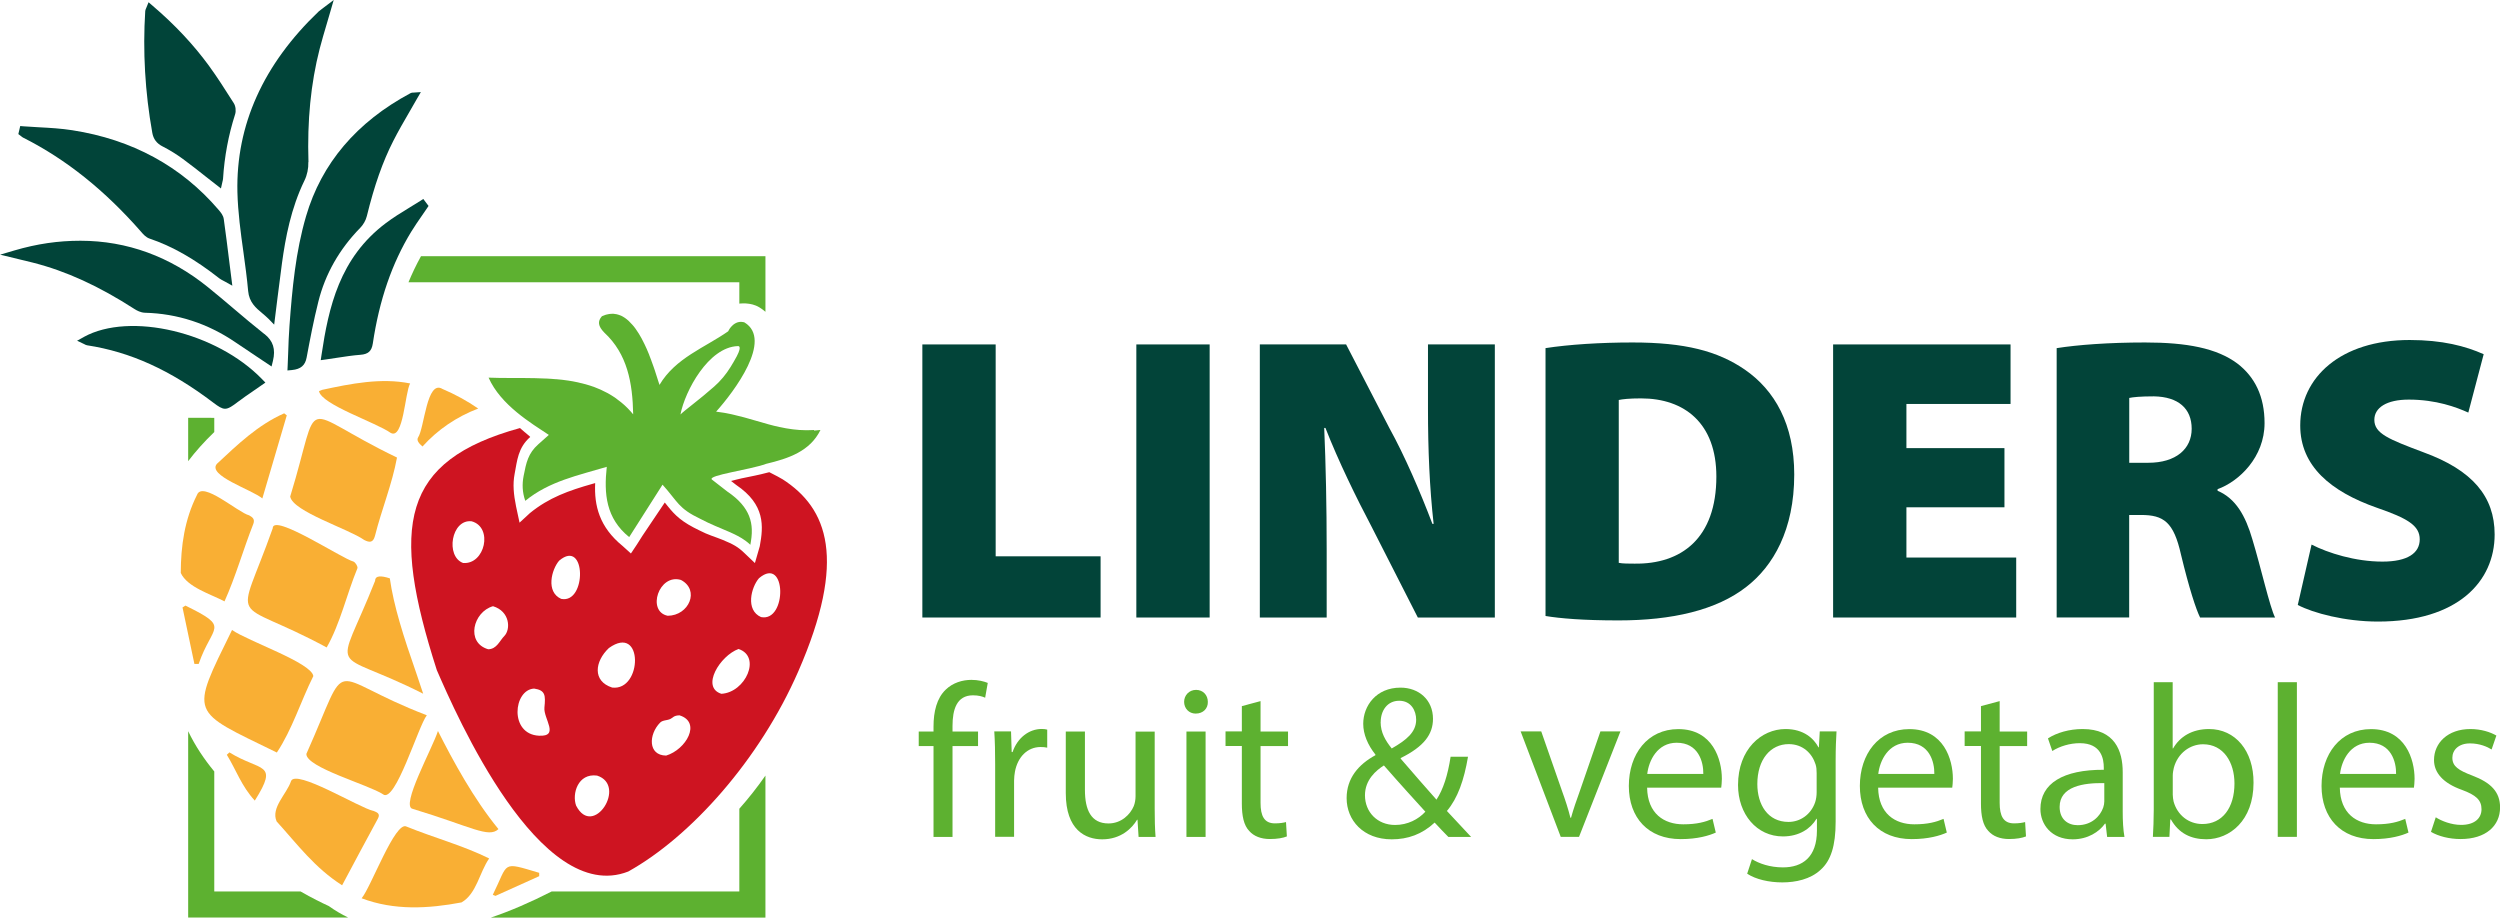 <?xml version="1.0" encoding="UTF-8"?> <svg xmlns="http://www.w3.org/2000/svg" id="Laag_2" viewBox="0 0 344.77 126.54"><g id="Laag_1-2"><path d="M53.88,59.7c1.77.98,1.96-5.55,2.68-6.82-4.01-.81-8.18.03-12.12.88-.15.06-.3.12-.45.18.34,1.86,7.84,4.31,9.89,5.76Z" style="fill:#f9af34; stroke-width:0px;"></path><path d="M50.23,74.47c.75.38,1.22.38,1.48-.56.91-3.63,2.37-7.15,3.04-10.81-14-6.74-10.28-9.15-14.73,5.38.35,2.06,8.08,4.47,10.21,5.99Z" style="fill:#f9af34; stroke-width:0px;"></path><path d="M58.27,61.57c2.08-2.3,4.65-4.07,7.68-5.23-1.53-1.05-3.17-1.95-4.93-2.7-2.18-1.34-2.48,5.39-3.37,6.7-.21.35.06.77.62,1.24Z" style="fill:#f9af34; stroke-width:0px;"></path><path d="M48.76,77.45c-1.57-.39-11.16-6.76-11.15-4.59-5.03,14.17-6,9.17,7.44,16.43,1.88-3.3,2.76-7.34,4.24-10.92.08-.23-.24-.77-.53-.92Z" style="fill:#f9af34; stroke-width:0px;"></path><path d="M57.44,92.92c-1.83-5.23-3.15-9.4-3.68-13.16-1.2-.39-2.02-.41-2.03.34-5.45,13.75-6.43,8.96,6.63,15.57l-.92-2.75Z" style="fill:#f9af34; stroke-width:0px;"></path><path d="M52.83,109.55c1.69,1.26,4.85-9.39,6.03-10.91-14.29-5.47-10.3-8.81-16.61,5.33-.06,1.87,8.62,4.26,10.59,5.58Z" style="fill:#f9af34; stroke-width:0px;"></path><path d="M60.4,100.8c-.74,2.36-5.24,10.45-3.48,10.75,8.09,2.45,10.46,4.07,11.82,2.79-3.43-4.18-6.26-9.41-8.35-13.54Z" style="fill:#f9af34; stroke-width:0px;"></path><path d="M30.96,82.94c1.56-3.47,2.58-7.15,3.98-10.7.23-.63-.09-.9-.58-1.17-1.53-.38-6.46-4.82-7.19-2.82-1.72,3.41-2.23,7.05-2.24,10.77.92,1.97,4.1,2.9,6.04,3.92Z" style="fill:#f9af34; stroke-width:0px;"></path><path d="M36.18,68.74c1.17-3.96,2.27-7.71,3.37-11.46-.12-.09-.24-.19-.36-.28-3.65,1.62-6.43,4.31-9.26,6.95-1.45,1.61,4.82,3.58,6.25,4.79Z" style="fill:#f9af34; stroke-width:0px;"></path><path d="M25.58,83.51c-.14.09-.28.17-.41.26.55,2.6,1.09,5.19,1.64,7.79.2,0,.39,0,.59,0,1.87-5.46,4.49-4.93-1.82-8.04Z" style="fill:#f9af34; stroke-width:0px;"></path><path d="M49.87,123.88c4.5,1.7,9.17,1.44,13.78.57,2.08-1.19,2.47-4.15,3.81-6.06-3.62-1.8-7.63-2.86-11.4-4.4-1.55-.84-4.9,8.38-6.19,9.89Z" style="fill:#f9af34; stroke-width:0px;"></path><path d="M67.96,123.4c.12.05.24.1.37.15,2.01-.91,4.02-1.82,6.03-2.72,0-.15,0-.31,0-.46-5.3-1.57-4.16-1.49-6.4,3.03Z" style="fill:#f9af34; stroke-width:0px;"></path><path d="M51.49,111.83c-1.9-.4-10.76-5.86-11.36-4.09-.59,1.76-2.81,3.66-1.98,5.54,2.89,3.19,5.24,6.39,9.03,8.81,1.75-3.28,3.32-6.24,4.93-9.19.4-.73-.16-.88-.62-1.08Z" style="fill:#f9af34; stroke-width:0px;"></path><path d="M43.21,93.23c-.25-1.83-9.02-4.81-11.21-6.35-5.84,11.91-5.87,11,6.18,16.9,2.12-3.18,3.3-7.08,5.03-10.54Z" style="fill:#f9af34; stroke-width:0px;"></path><path d="M31.64,103.76l-.36.33c1.26,2.04,2.03,4.35,3.86,6.32,3.37-5.37.81-3.97-3.5-6.65Z" style="fill:#f9af34; stroke-width:0px;"></path><path d="M45.34,124.95c-.96-.44-2.32-1.11-3.89-2.01h-11.9v-16.55c-1.39-1.68-2.63-3.53-3.6-5.55v25.7h22.07c-.93-.45-1.83-.98-2.68-1.59Z" style="fill:#5db130; stroke-width:0px;"></path><path d="M101.96,122.94h-25.88c-2.96,1.51-5.74,2.71-8.38,3.6h37.86v-19.58c-1.13,1.62-2.34,3.15-3.6,4.57v11.4Z" style="fill:#5db130; stroke-width:0px;"></path><path d="M29.15,57.62c-1.1,0,.4,0-3.2,0v5.98c.52-.68,1.06-1.35,1.65-2,.62-.7,1.28-1.37,1.95-2.02v-1.95c-.13,0-.27,0-.4,0Z" style="fill:#5db130; stroke-width:0px;"></path><path d="M101.96,38.93v2.94c.09-.01.18-.02.25-.02.11,0,.22-.01.33-.01.08,0,.16,0,.24,0,.13,0,.27.02.41.04.24.03.88.11,1.54.51.3.18.57.39.83.61v-7.67h-47.5c-.71,1.28-1.26,2.47-1.73,3.6h45.63Z" style="fill:#5db130; stroke-width:0px;"></path><path d="M42.54,22.35c-.18-5.72.32-10.83,1.54-15.6.29-1.12.62-2.24.97-3.42.17-.56.34-1.14.51-1.74l.46-1.59-1.32,1c-.13.1-.23.17-.32.24-.18.13-.3.22-.41.32-7.67,7.31-11.44,15.7-11.23,24.93.07,2.78.45,5.58.83,8.28.24,1.76.49,3.57.65,5.36.14,1.56,1.07,2.34,1.96,3.08.28.24.57.48.84.75l.79.81.14-1.12c.1-.82.21-1.63.3-2.42.21-1.7.42-3.34.64-4.97.48-3.45,1.22-7.51,3.1-11.37.37-.75.56-1.68.53-2.53Z" style="fill:#014439; stroke-width:0px;"></path><path d="M3.27,19.02c5.88,2.98,11.18,7.22,16.22,12.98.28.33.64.73,1.13.9,3.14,1.06,6.2,2.8,9.63,5.49.16.12.33.21.52.31.09.05.2.1.32.17l.95.53-.39-3.09c-.26-2.11-.51-4.1-.79-6.1-.07-.52-.43-.94-.72-1.28-5.13-6-11.92-9.69-20.17-10.97-1.53-.24-3.1-.33-4.62-.41-.7-.04-1.4-.08-2.09-.13l-.47-.04-.26,1.11.38.29c.09.08.21.17.35.24Z" style="fill:#014439; stroke-width:0px;"></path><path d="M22.4,20.18c1.03.53,1.98,1.12,2.82,1.74,1.08.79,2.1,1.6,3.19,2.46.45.36.91.72,1.37,1.07l.69.54.22-.98c.03-.11.06-.23.07-.37.19-3.05.75-6.03,1.66-8.86.16-.49.08-1.15-.19-1.57l-.11-.17c-1.06-1.67-2.15-3.39-3.34-5.02-2.13-2.9-4.65-5.59-7.71-8.21l-.58-.5-.29.71c-.03.08-.06.13-.07.17-.04.1-.09.2-.1.34-.35,5.53-.03,11.17.97,16.77.15.87.6,1.47,1.41,1.89Z" style="fill:#014439; stroke-width:0px;"></path><path d="M50.59,29.8c1.03-4.21,2.19-7.51,3.65-10.37.69-1.36,1.48-2.72,2.24-4.03.35-.6.7-1.2,1.04-1.81l.52-.89-1.01.07c-.07,0-.24-.01-.42.08-7.42,3.97-12.27,9.68-14.4,16.96-1.45,4.96-1.91,9.99-2.29,15.14-.09,1.24-.14,2.46-.18,3.75-.02.58-.04,1.17-.07,1.76l-.03.63.63-.06c1.21-.12,1.82-.64,2.02-1.74.46-2.46.96-5.09,1.61-7.68.95-3.82,2.9-7.25,5.78-10.19.43-.44.77-1.04.91-1.62Z" style="fill:#014439; stroke-width:0px;"></path><path d="M36.45,46.06c-1.44-1.14-2.87-2.35-4.25-3.52-1.15-.98-2.34-1.98-3.54-2.95-5.23-4.22-11.12-6.38-17.56-6.39-3.08,0-5.98.42-9.12,1.34l-1.96.58,2.96.72c.58.14,1.07.26,1.56.38,4.59,1.17,9.06,3.21,14.06,6.43.27.17.8.46,1.38.48,4.49.11,8.7,1.49,12.51,4.09.96.65,1.92,1.3,2.92,1.96l2.04,1.36.19-.77c.39-1.62.03-2.76-1.17-3.71Z" style="fill:#014439; stroke-width:0px;"></path><path d="M58.37,27.44l-.43.28c-.49.31-.99.62-1.49.92-1.08.66-2.21,1.35-3.24,2.13-6.39,4.8-7.89,11.61-8.87,18.17l-.11.73.73-.1c.5-.07.98-.14,1.46-.22,1.13-.17,2.2-.34,3.28-.42,1.08-.08,1.55-.51,1.71-1.54.9-6.03,2.64-11.07,5.3-15.43.46-.75.97-1.49,1.47-2.21.23-.34.47-.68.7-1.02l.22-.33-.73-.97Z" style="fill:#014439; stroke-width:0px;"></path><path d="M11.57,46.47l-.94.52.97.46.06.03c.08.05.2.11.36.14,5.94.91,11.45,3.4,17.37,7.89.75.57,1.19.85,1.63.86s.9-.28,1.66-.85l.06-.05c.74-.56,1.53-1.1,2.29-1.62.35-.24.7-.48,1.04-.72l.53-.37-.45-.46c-6.28-6.5-18.23-9.33-24.59-5.83Z" style="fill:#014439; stroke-width:0px;"></path><path d="M127.2,47.5h10.11v29.22h14.47v8.44h-24.58v-37.66Z" style="fill:#024439; stroke-width:0px;"></path><path d="M166.82,47.5v37.66h-10.11v-37.66h10.11Z" style="fill:#024439; stroke-width:0px;"></path><path d="M173.74,85.16v-37.66h11.9l5.98,11.56c2.07,3.74,4.25,8.77,5.92,13.19h.17c-.56-4.97-.78-10.22-.78-15.87v-8.88h9.22v37.66h-10.62l-6.37-12.51c-2.12-4.02-4.58-9.05-6.37-13.63h-.17c.22,5.08.34,10.78.34,16.87v9.27h-9.22Z" style="fill:#024439; stroke-width:0px;"></path><path d="M213.13,48.01c3.24-.5,7.54-.78,12.01-.78,7.21,0,11.73,1.17,15.48,3.74,4.13,2.85,6.82,7.54,6.82,14.47,0,7.65-2.91,12.63-6.59,15.48-4.13,3.24-10.28,4.64-17.65,4.64-4.86,0-8.1-.28-10.06-.61v-36.93ZM223.24,77.62c.5.11,1.45.11,2.12.11,6.54.11,11.34-3.52,11.34-12.01,0-7.32-4.36-10.78-10.39-10.78-1.62,0-2.57.11-3.07.22v22.46Z" style="fill:#024439; stroke-width:0px;"></path><path d="M276.43,69.96h-13.52v6.93h15.14v8.27h-25.25v-37.66h24.47v8.21h-14.36v6.09h13.52v8.16Z" style="fill:#024439; stroke-width:0px;"></path><path d="M283.64,48.01c2.85-.45,7.15-.78,12.18-.78,5.75,0,9.89.78,12.74,2.91,2.4,1.84,3.74,4.53,3.74,8.21,0,4.69-3.52,8.05-6.48,9.11v.22c2.51,1.06,3.86,3.46,4.8,6.7,1.17,3.85,2.4,9.33,3.13,10.78h-10.34c-.56-1.12-1.51-4.02-2.63-8.66-1.01-4.53-2.4-5.48-5.53-5.48h-1.62v14.13h-10v-37.15ZM293.64,63.82h2.63c3.8,0,5.98-1.9,5.98-4.69s-1.84-4.41-5.2-4.47c-1.9,0-2.91.11-3.41.22v8.94Z" style="fill:#024439; stroke-width:0px;"></path><path d="M318.78,75.1c2.29,1.17,6.03,2.35,9.78,2.35,3.46,0,5.14-1.17,5.14-3.07s-1.68-2.9-5.92-4.36c-6.37-2.24-10.56-5.75-10.56-11.34,0-6.65,5.59-11.79,15.08-11.79,4.53,0,7.71.84,10.22,1.96l-2.12,8.05c-1.62-.73-4.41-1.79-8.21-1.79-3.07,0-4.75,1.12-4.75,2.79,0,1.9,2.01,2.68,6.76,4.47,6.76,2.46,9.83,6.09,9.83,11.34,0,6.48-5.08,12.01-16.09,12.01-4.53,0-8.94-1.17-11.06-2.29l1.9-8.32Z" style="fill:#024439; stroke-width:0px;"></path><path d="M107.91,66.09q-.43-.27-1.81-.97c-.06.01-.12.03-.18.04-1.38.37-2.19.5-3.65.81-.54.11-.9.23-1.45.36l.71.55c4.02,2.72,3.76,5.69,3.25,8.45l-.67,2.32-1.45-1.38c-.9-.87-1.54-1.21-3.03-1.83-.92-.38-2.04-.69-3.15-1.28-2.45-1.17-3.36-2.06-4.43-3.4,0,0-.24-.3-.37-.46l-3.09,4.6-.76,1.2-.82,1.23-1.14-1.03c-3.21-2.61-3.94-5.56-3.79-8.68-.12.03-.24.07-.35.1-3.28.93-6.03,1.9-8.65,4.04l-1.43,1.32-.48-2.24c-.34-1.67-.47-3.08-.2-4.48.36-1.86.45-3.59,2.15-5.1l-.1-.11c-1.31-1.12.1.11-1.31-1.12-16.41,4.53-17.88,13.4-11.47,33.38,2.65,6.09,14.18,32.56,26.4,27.78,8.64-4.81,18.14-15.44,23.45-27.6,6.75-15.47,4.07-22.49-2.17-26.5ZM63.86,77.64c-2.45-.91-1.63-6.07,1.18-5.75,3,.82,1.85,6-1.18,5.75ZM69.55,87.71c-.65.66-1.04,1.81-2.22,1.83-3.14-.91-2.09-5.16.66-5.94,2.35.71,2.46,3.19,1.56,4.11ZM77.11,77.32c3.75-3.18,3.83,6,.28,5.27-2.14-.95-1.34-4.04-.28-5.27ZM74.32,101.46c-4.11-.21-3.53-6.35-.66-6.5,1.55.23,1.59.92,1.42,2.62-.15,1.53,2.15,4.03-.76,3.88ZM83.97,89.37c4.8-3.44,4.65,5.96.45,5.45-2.74-.88-2.41-3.6-.45-5.45ZM79.45,111.1c-.59-1.61.24-4.5,2.89-4.14,4.2,1.34-.54,8.73-2.89,4.14ZM93.91,79.98c2.64,1.39,1.11,4.92-1.83,4.94-2.93-.6-1.22-5.86,1.83-4.94ZM91.85,104.2c-2.51-.04-2.41-2.92-.82-4.54.35-.36.93-.29,1.4-.5.4-.18.45-.49,1.28-.51,3.06.95.92,4.73-1.87,5.56ZM99.48,95.68c-2.86-.9-.19-5.25,2.37-6.18,3.19,1.05.96,6-2.37,6.18ZM104.95,85.1c-2.18-.97-1.36-4.11-.28-5.36,3.82-3.24,3.9,6.1.28,5.36Z" style="fill:#ce1421; stroke-width:0px;"></path><path d="M112.27,59.3c-.09,0-.18,0-.26.01-.21,0-.42.02-.63.02-.09,0-.17,0-.26,0-.26,0-.52-.01-.77-.03-.02,0-.05,0-.07,0-.28-.02-.55-.05-.83-.08-.08,0-.16-.02-.24-.03-.2-.03-.4-.06-.6-.09-.08-.01-.17-.03-.25-.04-.23-.04-.46-.09-.69-.14-.04,0-.07-.01-.11-.02,0,0-.02,0-.02,0-.02,0-.04,0-.05-.01-.52-.11-1.03-.24-1.54-.38-.02,0-.05-.01-.07-.02-.53-.14-1.05-.29-1.57-.45-.49-.14-.98-.28-1.47-.42-.08-.02-.16-.05-.25-.07-.48-.13-.96-.25-1.45-.36-.1-.02-.2-.04-.3-.07-.23-.05-.46-.09-.69-.14-.11-.02-.22-.04-.34-.06-.35-.06-.69-.11-1.05-.15,2.49-2.78,7.85-9.9,3.92-12.3-.08-.05-.17-.04-.26-.06-.05,0-.1-.01-.15-.02-.06,0-.12,0-.18,0-.05,0-.09,0-.14.01-.06,0-.11.02-.17.04-.05.01-.09.03-.14.04-.06.02-.11.05-.17.08-.04.02-.08.04-.13.07-.05.03-.11.07-.16.11-.04.03-.08.06-.11.09-.05.05-.1.1-.15.15-.03.03-.07.06-.1.1-.05.06-.1.13-.15.19-.02.03-.05.06-.07.1-.07.1-.13.21-.18.32,0,0,0,0,0,0-3.23,2.26-7.27,3.67-9.47,7.39h0s0,0,0,0c-.06-.18-.12-.38-.19-.58-.05-.17-.11-.36-.17-.54-.01-.04-.03-.08-.04-.12-.07-.2-.13-.41-.2-.62,0,0,0,0,0-.01-.07-.21-.14-.43-.22-.64-.01-.04-.03-.07-.04-.11-.08-.22-.16-.44-.24-.66-.01-.04-.03-.08-.04-.12-.09-.23-.18-.47-.27-.7,0,0,0-.01,0-.02-.09-.23-.19-.46-.29-.69-.01-.03-.03-.07-.04-.1-.1-.23-.2-.45-.31-.67-.02-.04-.04-.08-.06-.12-.11-.23-.22-.45-.34-.67,0-.01-.01-.02-.02-.04-.12-.21-.23-.42-.36-.62-.02-.03-.03-.06-.05-.08-.12-.2-.25-.39-.38-.57-.02-.03-.05-.07-.07-.1-.13-.18-.27-.36-.42-.52-.01-.01-.03-.03-.04-.04-.14-.16-.28-.3-.42-.44-.02-.02-.04-.04-.06-.06-.15-.13-.3-.26-.46-.37-.03-.02-.06-.04-.09-.06-.16-.11-.32-.2-.49-.28-.02,0-.04-.02-.06-.02-.16-.07-.33-.12-.49-.16-.03,0-.05-.01-.08-.02-.14-.03-.28-.05-.43-.06-.03,0-.06,0-.1,0-.12,0-.23,0-.35.02-.05,0-.1.01-.15.02-.11.02-.22.04-.33.07-.05.01-.1.02-.15.04-.16.05-.32.11-.49.19-.63.71-.53,1.37.32,2.25,3.2,2.96,3.91,6.95,3.99,11.28h0s0,0,0,0c0,0,0,0,0,0-.23-.28-.48-.55-.72-.8-.04-.04-.09-.09-.13-.13-.24-.24-.48-.46-.74-.67-.05-.04-.1-.08-.15-.12-.26-.21-.52-.41-.79-.6-.02-.01-.03-.02-.05-.03-.26-.18-.54-.34-.81-.5-.05-.03-.09-.05-.14-.08-.28-.15-.56-.29-.85-.42-.06-.03-.11-.05-.17-.08-.29-.13-.59-.25-.88-.36-.03-.01-.07-.02-.1-.03-.29-.1-.58-.2-.88-.28-.04-.01-.08-.03-.13-.04-.31-.09-.62-.16-.93-.23-.05-.01-.11-.02-.16-.04-.45-.1-.9-.18-1.36-.25-.03,0-.06,0-.09-.01-.48-.07-.97-.13-1.47-.17-.03,0-.05,0-.08,0-.48-.04-.95-.08-1.44-.1-.05,0-.1,0-.15,0-.47-.02-.94-.04-1.42-.05-.04,0-.08,0-.12,0-.5-.01-1-.02-1.51-.02-.03,0-.05,0-.08,0-.52,0-1.03,0-1.54,0-.47,0-.95,0-1.42-.01-.05,0-.1,0-.14,0-.5,0-1-.02-1.49-.04,0,0,0,0,0,0,1.67,3.79,5.91,6.3,8.31,7.9l-1.45,1.29c-1.41,1.25-1.67,2.53-2.03,4.38-.21,1.09-.19,2.21.23,3.42,3.31-2.71,7.31-3.51,11.24-4.69h0s0,0,0,0c-.41,3.73-.11,7.1,3.09,9.69,1.64-2.58,3.2-5.03,4.6-7.23h0c2.15,2.4,2.16,3.26,5.2,4.71,1.43.76,2.74,1.25,3.9,1.76.87.38,1.66.76,2.35,1.27.23.17.45.35.66.55.12-.66.23-1.38.2-2.13-.02-.6-.13-1.22-.38-1.85-.44-1.1-1.33-2.24-2.98-3.35l-2.15-1.67c-.59-.6,5.17-1.32,7.48-2.16,3.1-.74,6.06-1.73,7.5-4.67-.3.04-.6.06-.89.08ZM93.84,57.16h0s0,0,0,0c.62-3.25,3.88-9.3,7.91-9.43,0,0,.67-.15-.14,1.4-.24.45-.55.98-.85,1.47-.62,1.01-1.39,1.94-2.28,2.72-1.97,1.75-4.14,3.32-4.65,3.85Z" style="fill:#5db130; stroke-width:0px;"></path><path d="M128.74,115.42v-12.53h-2.04v-2.01h2.04v-.69c0-2.04.45-3.91,1.68-5.08.99-.96,2.31-1.35,3.55-1.35.93,0,1.74.21,2.25.42l-.36,2.04c-.39-.18-.93-.33-1.68-.33-2.25,0-2.82,1.98-2.82,4.21v.78h3.52v2.01h-3.52v12.53h-2.61Z" style="fill:#5db130; stroke-width:0px;"></path><path d="M137.24,105.41c0-1.71-.03-3.19-.12-4.54h2.31l.09,2.85h.12c.66-1.95,2.25-3.19,4.03-3.19.3,0,.51.03.75.09v2.49c-.27-.06-.54-.09-.9-.09-1.86,0-3.18,1.41-3.55,3.4-.06.36-.12.78-.12,1.23v7.75h-2.61v-10.01Z" style="fill:#5db130; stroke-width:0px;"></path><path d="M159.24,111.45c0,1.5.03,2.82.12,3.97h-2.34l-.15-2.37h-.06c-.69,1.17-2.22,2.7-4.81,2.7-2.28,0-5.02-1.26-5.02-6.37v-8.5h2.64v8.05c0,2.76.84,4.63,3.25,4.63,1.77,0,3-1.23,3.49-2.4.15-.39.24-.87.24-1.35v-8.92h2.64v10.58Z" style="fill:#5db130; stroke-width:0px;"></path><path d="M166.57,96.79c.03.9-.63,1.62-1.68,1.62-.93,0-1.59-.72-1.59-1.62s.69-1.65,1.65-1.65,1.62.72,1.62,1.65ZM163.62,115.42v-14.54h2.64v14.54h-2.64Z" style="fill:#5db130; stroke-width:0px;"></path><path d="M173.84,96.7v4.18h3.79v2.01h-3.79v7.84c0,1.8.51,2.82,1.98,2.82.69,0,1.2-.09,1.53-.18l.12,1.98c-.51.21-1.32.36-2.34.36-1.23,0-2.22-.39-2.85-1.11-.75-.78-1.02-2.07-1.02-3.79v-7.93h-2.25v-2.01h2.25v-3.49l2.58-.69Z" style="fill:#5db130; stroke-width:0px;"></path><path d="M199.74,115.42c-.57-.57-1.11-1.14-1.89-1.98-1.74,1.62-3.7,2.31-5.92,2.31-3.94,0-6.22-2.64-6.22-5.68,0-2.76,1.65-4.66,3.97-5.92v-.09c-1.05-1.32-1.68-2.79-1.68-4.24,0-2.46,1.77-4.99,5.14-4.99,2.52,0,4.48,1.68,4.48,4.3,0,2.13-1.23,3.82-4.45,5.41v.09c1.71,1.98,3.64,4.21,4.93,5.65.93-1.41,1.56-3.37,1.95-5.92h2.4c-.54,3.19-1.41,5.71-2.91,7.48,1.08,1.14,2.13,2.28,3.34,3.58h-3.13ZM196.56,111.93c-1.2-1.32-3.46-3.79-5.71-6.37-1.08.69-2.61,1.98-2.61,4.12,0,2.31,1.71,4.09,4.15,4.09,1.74,0,3.22-.78,4.18-1.83ZM190.4,99.58c0,1.44.66,2.55,1.53,3.64,2.04-1.17,3.37-2.25,3.37-3.97,0-1.23-.69-2.61-2.34-2.61s-2.55,1.38-2.55,2.94Z" style="fill:#5db130; stroke-width:0px;"></path><path d="M212.55,100.87l2.85,8.17c.48,1.32.87,2.52,1.17,3.73h.09c.33-1.2.75-2.4,1.23-3.73l2.82-8.17h2.76l-5.71,14.54h-2.52l-5.53-14.54h2.82Z" style="fill:#5db130; stroke-width:0px;"></path><path d="M227.15,108.63c.06,3.58,2.34,5.05,4.99,5.05,1.89,0,3.03-.33,4.03-.75l.45,1.89c-.93.42-2.52.9-4.84.9-4.48,0-7.15-2.94-7.15-7.33s2.58-7.84,6.82-7.84c4.75,0,6.01,4.18,6.01,6.85,0,.54-.06.96-.09,1.23h-10.22ZM234.9,106.73c.03-1.68-.69-4.3-3.67-4.3-2.67,0-3.85,2.46-4.06,4.3h7.72Z" style="fill:#5db130; stroke-width:0px;"></path><path d="M253.27,100.87c-.06,1.05-.12,2.22-.12,4v8.44c0,3.34-.66,5.38-2.07,6.64-1.41,1.32-3.46,1.74-5.29,1.74s-3.67-.42-4.84-1.2l.66-2.01c.96.6,2.46,1.14,4.27,1.14,2.7,0,4.69-1.41,4.69-5.08v-1.62h-.06c-.81,1.35-2.37,2.43-4.63,2.43-3.61,0-6.19-3.06-6.19-7.09,0-4.93,3.22-7.72,6.55-7.72,2.52,0,3.91,1.32,4.54,2.52h.06l.12-2.19h2.31ZM250.53,106.61c0-.45-.03-.84-.15-1.2-.48-1.53-1.77-2.79-3.7-2.79-2.52,0-4.33,2.13-4.33,5.5,0,2.85,1.44,5.23,4.3,5.23,1.62,0,3.09-1.02,3.67-2.7.15-.45.21-.96.21-1.41v-2.61Z" style="fill:#5db130; stroke-width:0px;"></path><path d="M259.01,108.63c.06,3.58,2.34,5.05,4.99,5.05,1.89,0,3.03-.33,4.03-.75l.45,1.89c-.93.42-2.52.9-4.84.9-4.48,0-7.15-2.94-7.15-7.33s2.58-7.84,6.82-7.84c4.75,0,6.01,4.18,6.01,6.85,0,.54-.06.96-.09,1.23h-10.22ZM266.76,106.73c.03-1.68-.69-4.3-3.67-4.3-2.67,0-3.85,2.46-4.06,4.3h7.72Z" style="fill:#5db130; stroke-width:0px;"></path><path d="M275.77,96.7v4.18h3.79v2.01h-3.79v7.84c0,1.8.51,2.82,1.98,2.82.69,0,1.2-.09,1.53-.18l.12,1.98c-.51.21-1.32.36-2.34.36-1.23,0-2.22-.39-2.85-1.11-.75-.78-1.02-2.07-1.02-3.79v-7.93h-2.25v-2.01h2.25v-3.49l2.58-.69Z" style="fill:#5db130; stroke-width:0px;"></path><path d="M290.59,115.42l-.21-1.83h-.09c-.81,1.14-2.37,2.16-4.45,2.16-2.94,0-4.45-2.07-4.45-4.18,0-3.52,3.13-5.44,8.74-5.41v-.3c0-1.2-.33-3.37-3.31-3.37-1.35,0-2.76.42-3.79,1.08l-.6-1.74c1.2-.78,2.94-1.29,4.78-1.29,4.45,0,5.53,3.03,5.53,5.95v5.44c0,1.26.06,2.49.24,3.49h-2.4ZM290.2,108c-2.88-.06-6.16.45-6.16,3.28,0,1.71,1.14,2.52,2.49,2.52,1.89,0,3.09-1.2,3.52-2.43.09-.27.15-.57.15-.84v-2.52Z" style="fill:#5db130; stroke-width:0px;"></path><path d="M296.9,115.42c.06-.99.12-2.46.12-3.76v-17.58h2.61v9.13h.06c.93-1.62,2.61-2.67,4.96-2.67,3.61,0,6.16,3,6.13,7.42,0,5.2-3.28,7.78-6.52,7.78-2.1,0-3.79-.81-4.87-2.73h-.09l-.12,2.4h-2.28ZM299.64,109.59c0,.33.06.66.12.96.51,1.83,2.04,3.09,3.97,3.09,2.76,0,4.42-2.25,4.42-5.59,0-2.91-1.5-5.41-4.33-5.41-1.8,0-3.49,1.23-4.03,3.24-.06.3-.15.66-.15,1.08v2.61Z" style="fill:#5db130; stroke-width:0px;"></path><path d="M314.12,94.08h2.64v21.33h-2.64v-21.33Z" style="fill:#5db130; stroke-width:0px;"></path><path d="M322.68,108.63c.06,3.58,2.34,5.05,4.99,5.05,1.89,0,3.03-.33,4.03-.75l.45,1.89c-.93.42-2.52.9-4.84.9-4.48,0-7.15-2.94-7.15-7.33s2.58-7.84,6.82-7.84c4.75,0,6.01,4.18,6.01,6.85,0,.54-.06.96-.09,1.23h-10.22ZM330.44,106.73c.03-1.68-.69-4.3-3.67-4.3-2.67,0-3.85,2.46-4.06,4.3h7.72Z" style="fill:#5db130; stroke-width:0px;"></path><path d="M335.91,112.71c.78.51,2.16,1.05,3.49,1.05,1.92,0,2.82-.96,2.82-2.16,0-1.26-.75-1.95-2.7-2.67-2.61-.93-3.85-2.37-3.85-4.12,0-2.34,1.89-4.27,5.02-4.27,1.47,0,2.76.42,3.58.9l-.66,1.92c-.57-.36-1.62-.84-2.98-.84-1.56,0-2.43.9-2.43,1.98,0,1.2.87,1.74,2.76,2.46,2.52.96,3.82,2.22,3.82,4.39,0,2.55-1.98,4.36-5.44,4.36-1.59,0-3.06-.39-4.09-.99l.66-2.01Z" style="fill:#5db130; stroke-width:0px;"></path></g></svg> 